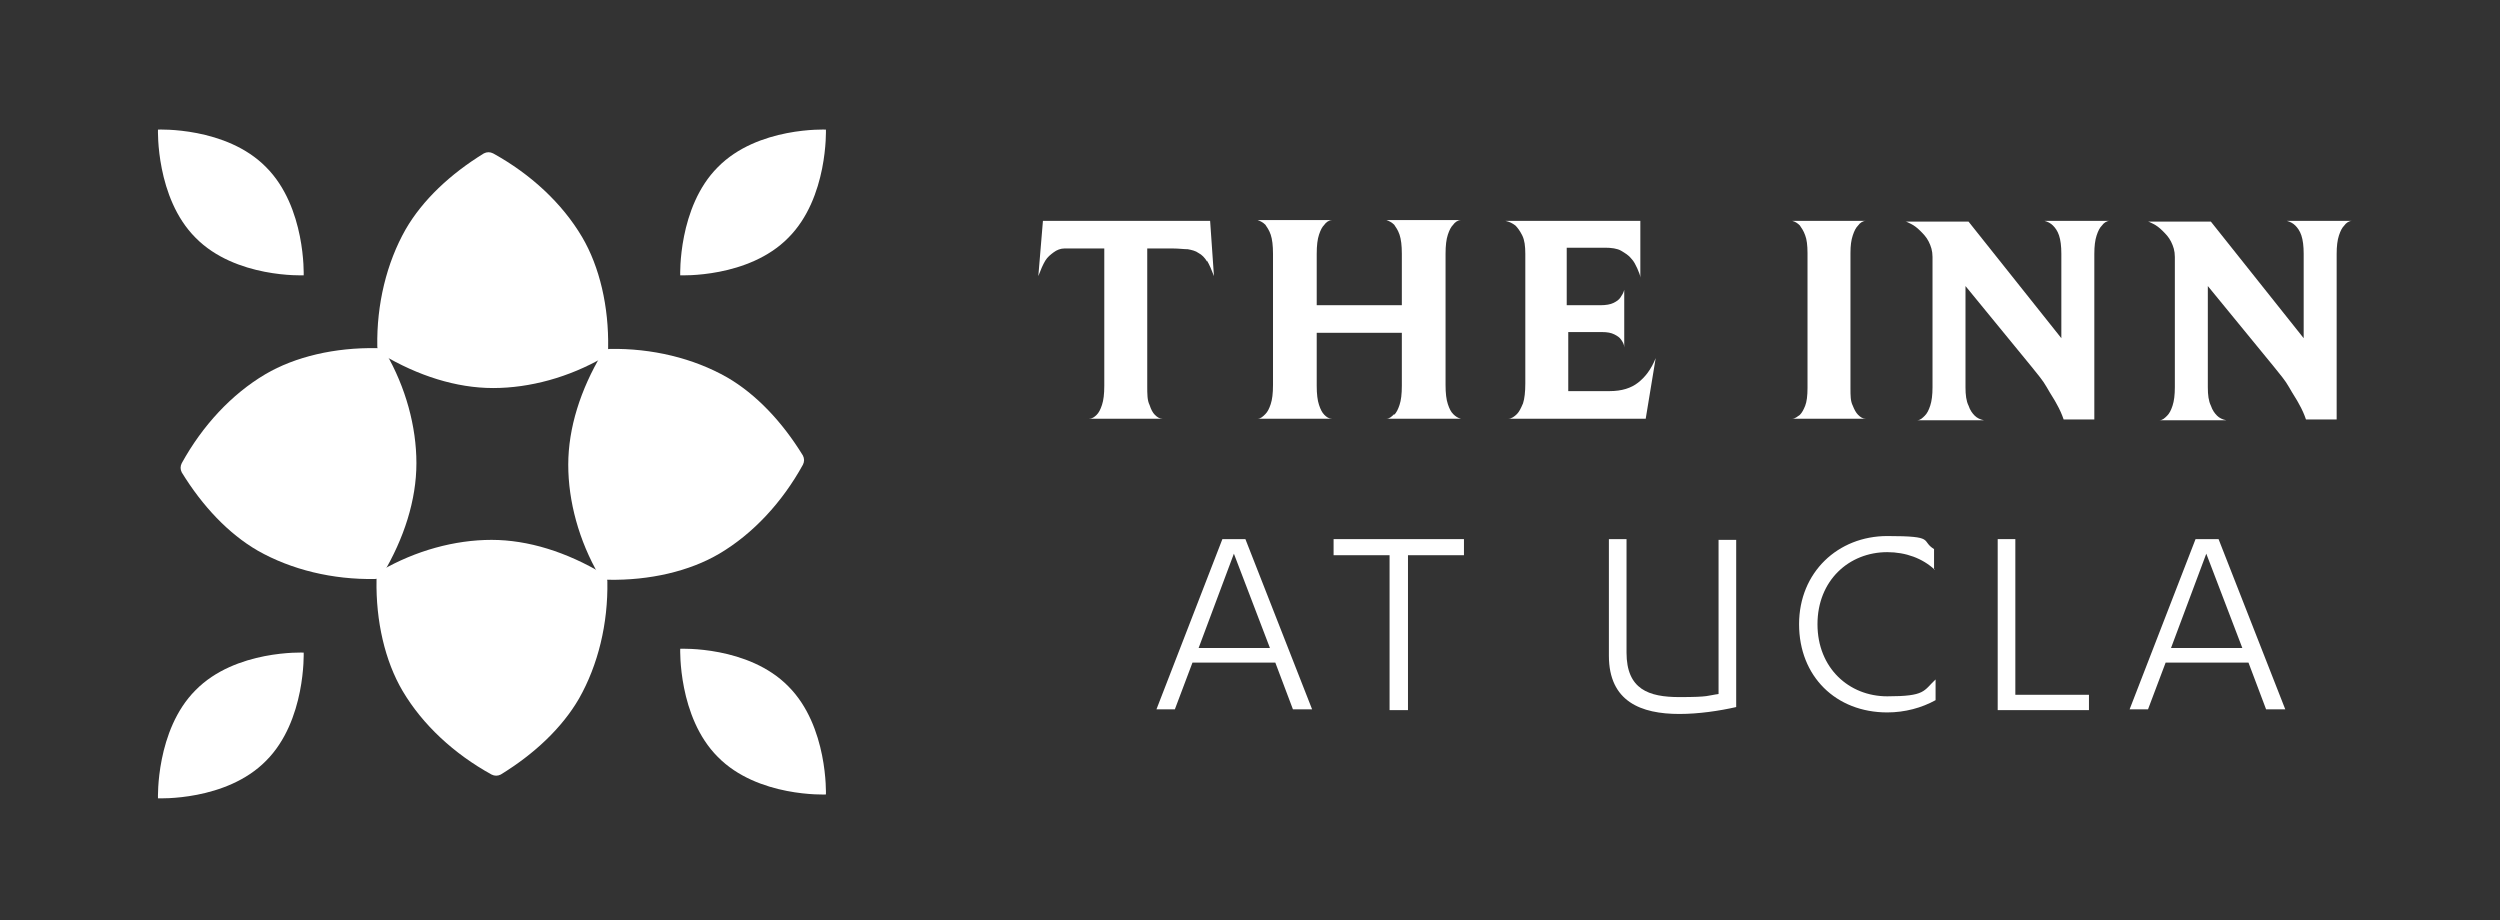 <?xml version="1.0" encoding="UTF-8"?>
<svg id="Layer_1" data-name="Layer 1" xmlns="http://www.w3.org/2000/svg" version="1.1" viewBox="0 0 326 120">
  <rect x="0" y="0" width="326" height="120" fill="#333333" stroke="none"/>
  <defs>
    <style>
      .cls-1 {
        fill: #fff;
        stroke-width: 0px;
      }
    </style>
  </defs>
  <path class="cls-1" d="M34.7,21.8c5.2,5.2,4.9,14.1,4.9,14.1,0,0-8.9.4-14.1-4.9-5.2-5.2-4.9-14.1-4.9-14.1,0,0,8.9-.4,14.1,4.9"/>
  <path class="cls-1" d="M93.6,21.8c-5.2,5.2-4.9,14.1-4.9,14.1,0,0,8.9.4,14.1-4.9,5.2-5.2,4.9-14.1,4.9-14.1,0,0-8.9-.4-14.1,4.9"/>
  <path class="cls-1" d="M34.7,99.2c5.2-5.2,4.9-14.1,4.9-14.1,0,0-8.9-.4-14.1,4.9-5.2,5.2-4.9,14.1-4.9,14.1,0,0,8.9.4,14.1-4.9"/>
  <path class="cls-1" d="M93.6,98.7c-5.2-5.2-4.9-14.1-4.9-14.1,0,0,8.9-.4,14.1,4.9,5.2,5.2,4.9,14.1,4.9,14.1,0,0-8.9.4-14.1-4.9"/>
  <path class="cls-1" d="M49.2,45.4c.4,0,.9.2,1.1.6,2.6,4.5,4,9.6,4,14.4s-1.6,9.8-4.4,14.5c-.2.4-.6.6-1,.6-5.5.1-10.9-1.2-15.3-3.7-3.8-2.2-7.2-5.8-9.9-10.2-.2-.4-.2-.8,0-1.2,2.7-4.9,6.5-9,10.9-11.6,3.9-2.3,9.1-3.5,14.5-3.4"/>
  <path class="cls-1" d="M49.1,75.5c0-.4.2-.9.6-1.1,4.5-2.6,9.6-4,14.4-4s9.8,1.6,14.5,4.4c.4.2.6.6.6,1,.1,5.5-1.2,10.9-3.7,15.3-2.2,3.8-5.8,7.2-10.2,9.9-.4.2-.8.2-1.2,0-4.9-2.7-9-6.5-11.6-10.9-2.3-3.9-3.5-9.1-3.4-14.5"/>
  <path class="cls-1" d="M79.2,75.6c-.4,0-.9-.2-1.1-.6-2.6-4.5-4-9.6-4-14.4s1.6-9.8,4.4-14.5c.2-.4.6-.6,1-.6,5.5-.1,10.9,1.2,15.3,3.7,3.8,2.2,7.2,5.8,9.9,10.2.2.4.2.8,0,1.2-2.7,4.9-6.5,9-10.9,11.6-3.9,2.3-9.1,3.5-14.5,3.4"/>
  <path class="cls-1" d="M79.3,45.5c0,.4-.2.9-.6,1.1-4.5,2.6-9.6,4-14.4,4s-9.8-1.6-14.5-4.4c-.4-.2-.6-.6-.6-1-.1-5.5,1.2-10.9,3.7-15.3,2.2-3.8,5.8-7.2,10.2-9.9.4-.2.8-.2,1.2,0,4.9,2.7,9,6.5,11.6,10.9,2.3,3.9,3.5,9.1,3.4,14.5"/>
  <path class="cls-1" d="M160.9,72.2l-4.6,12.3h9.3l-4.7-12.3ZM155.5,86.4l-2.3,6.1h-2.4l8.6-22.2h3l8.7,22.2h-2.5l-2.3-6.1h-10.8Z"/>
  <polygon class="cls-1" points="183.6 92.6 181.2 92.6 181.2 72.4 173.9 72.4 173.9 70.3 190.9 70.3 190.9 72.4 183.6 72.4 183.6 92.6"/>
  <path class="cls-1" d="M209.8,70.3h2.3v14.8c0,4.8,2.9,5.8,6.9,5.8s3.6-.2,5.1-.4v-20.1h2.3v21.8c-2.2.5-4.9.9-7.4.9-5,0-9.2-1.6-9.2-7.6v-15Z"/>
  <path class="cls-1" d="M252.3,74.3c-1.6-1.5-3.8-2.3-6.2-2.3-5,0-9.1,3.7-9.1,9.4s4.1,9.4,9.1,9.4,4.7-.7,6.3-2.2v2.7c-1.8,1-4,1.6-6.3,1.6-6.7,0-11.5-4.7-11.5-11.5s5.1-11.5,11.5-11.5,4.3.6,6.1,1.7v2.7Z"/>
  <polygon class="cls-1" points="260.5 70.3 262.8 70.3 262.8 90.6 272.4 90.6 272.4 92.6 260.5 92.6 260.5 70.3"/>
  <path class="cls-1" d="M287.7,72.2l-4.6,12.3h9.3l-4.7-12.3ZM282.4,86.4l-2.3,6.1h-2.4l8.6-22.2h3l8.7,22.2h-2.5l-2.3-6.1h-10.8Z"/>
  <path class="cls-1" d="M157.4,34.1c-.3-.5-.7-.9-1.1-1.1-.4-.3-.9-.4-1.4-.5-.5,0-1.2-.1-2-.1h-3.3v17.9c0,1.1,0,1.9.3,2.5.2.6.4,1,.7,1.3.3.3.6.5,1,.5h-9.6c.4,0,.7-.2,1-.5.3-.3.5-.7.7-1.3.2-.6.3-1.4.3-2.5v-17.9h-3.3c-.7,0-1.4,0-1.9,0-.5,0-1,.2-1.4.5s-.8.6-1.1,1.1c-.3.5-.6,1.2-.9,2l.6-7.2h21.8l.5,7.2c-.3-.8-.6-1.5-.9-2"/>
  <path class="cls-1" d="M181.8,54.1c.3-.3.5-.7.7-1.3.2-.6.3-1.4.3-2.5v-6.9h-11.1v6.9c0,1.1.1,1.9.3,2.5.2.6.4,1,.7,1.3.3.3.6.5,1,.5h-9.7c.4,0,.7-.3,1-.6.3-.3.5-.7.7-1.3.2-.6.3-1.4.3-2.5v-17.1c0-1.1-.1-1.9-.3-2.5-.2-.6-.5-1-.7-1.3-.3-.3-.7-.5-1-.6h9.7c-.4,0-.8.3-1,.6-.3.3-.5.7-.7,1.3-.2.6-.3,1.4-.3,2.5v6.7h11.1v-6.7c0-1.1-.1-1.9-.3-2.5-.2-.6-.5-1-.7-1.3-.3-.3-.7-.5-1-.6h9.7c-.4,0-.8.3-1,.6-.3.3-.5.7-.7,1.3-.2.6-.3,1.4-.3,2.5v17.1c0,1.1.1,1.9.3,2.5.2.6.4,1,.7,1.3.3.3.6.5,1,.6h-9.7c.4,0,.7-.3,1-.6"/>
  <path class="cls-1" d="M196.7,54.6c.4,0,.8-.3,1.1-.6.3-.3.5-.7.8-1.4.2-.6.3-1.5.3-2.6v-16.9c0-1-.1-1.8-.4-2.4-.3-.6-.6-1-.9-1.3-.4-.3-.8-.5-1.3-.6h17.6v7.4c0-.3-.2-.7-.4-1.2-.2-.4-.4-.9-.8-1.3-.3-.4-.8-.7-1.3-1-.5-.3-1.3-.4-2.1-.4h-5v7.5h4.4c.7,0,1.3-.1,1.7-.3.4-.2.7-.4.9-.7.2-.3.4-.6.5-1v7.5c0-.4-.2-.7-.4-1-.2-.3-.5-.5-.9-.7-.4-.2-.9-.3-1.6-.3h-4.4v7.7h5.4c1.6,0,2.8-.4,3.7-1.1.9-.7,1.7-1.7,2.3-3.2l-1.3,7.9h-17.7Z"/>
  <path class="cls-1" d="M234.7,54.1c.3-.3.5-.7.7-1.2.2-.5.3-1.3.3-2.3v-17.6c0-1-.1-1.8-.3-2.3-.2-.6-.5-1-.7-1.3-.3-.3-.6-.5-1-.6h9.6c-.4,0-.8.3-1,.6-.3.3-.5.7-.7,1.3-.2.6-.3,1.3-.3,2.3v17.6c0,1,0,1.7.3,2.3.2.5.4.9.7,1.2.3.3.6.5,1,.5h-9.6c.4,0,.7-.3,1-.5"/>
  <path class="cls-1" d="M274.1,29.4c-.3.3-.5.7-.7,1.3-.2.6-.3,1.4-.3,2.4v21.6h-4c-.2-.6-.5-1.3-.9-2-.3-.6-.8-1.3-1.3-2.2s-1.2-1.7-2-2.7l-8.6-10.5v13.2c0,1,.1,1.8.4,2.4.2.6.5,1,.8,1.3.3.3.7.5,1.2.6h-8.7c.4,0,.7-.3,1-.6.3-.3.5-.7.7-1.3.2-.6.3-1.4.3-2.4v-17c0-.8-.2-1.4-.5-2-.3-.6-.7-1-1.1-1.4-.4-.4-.8-.7-1.2-.9-.4-.2-.6-.3-.7-.3h8.2l12.1,15.2v-11c0-1-.1-1.8-.3-2.4-.2-.6-.5-1-.8-1.3-.3-.3-.7-.5-1.1-.6h8.5c-.4,0-.8.3-1,.6"/>
  <path class="cls-1" d="M305.7,29.4c-.3.3-.5.7-.7,1.3-.2.6-.3,1.4-.3,2.4v21.6h-4c-.2-.6-.5-1.3-.9-2-.3-.6-.8-1.3-1.3-2.2s-1.2-1.7-2-2.7l-8.6-10.5v13.2c0,1,.1,1.8.4,2.4.2.6.5,1,.8,1.3.3.3.7.5,1.2.6h-8.7c.4,0,.7-.3,1-.6.3-.3.5-.7.7-1.3.2-.6.3-1.4.3-2.4v-17c0-.8-.2-1.4-.5-2-.3-.6-.7-1-1.1-1.4-.4-.4-.8-.7-1.2-.9-.4-.2-.6-.3-.7-.3h8.2l12.1,15.2v-11c0-1-.1-1.8-.3-2.4s-.5-1-.8-1.3c-.3-.3-.7-.5-1.1-.6h8.5c-.4,0-.8.3-1,.6"/>
</svg>